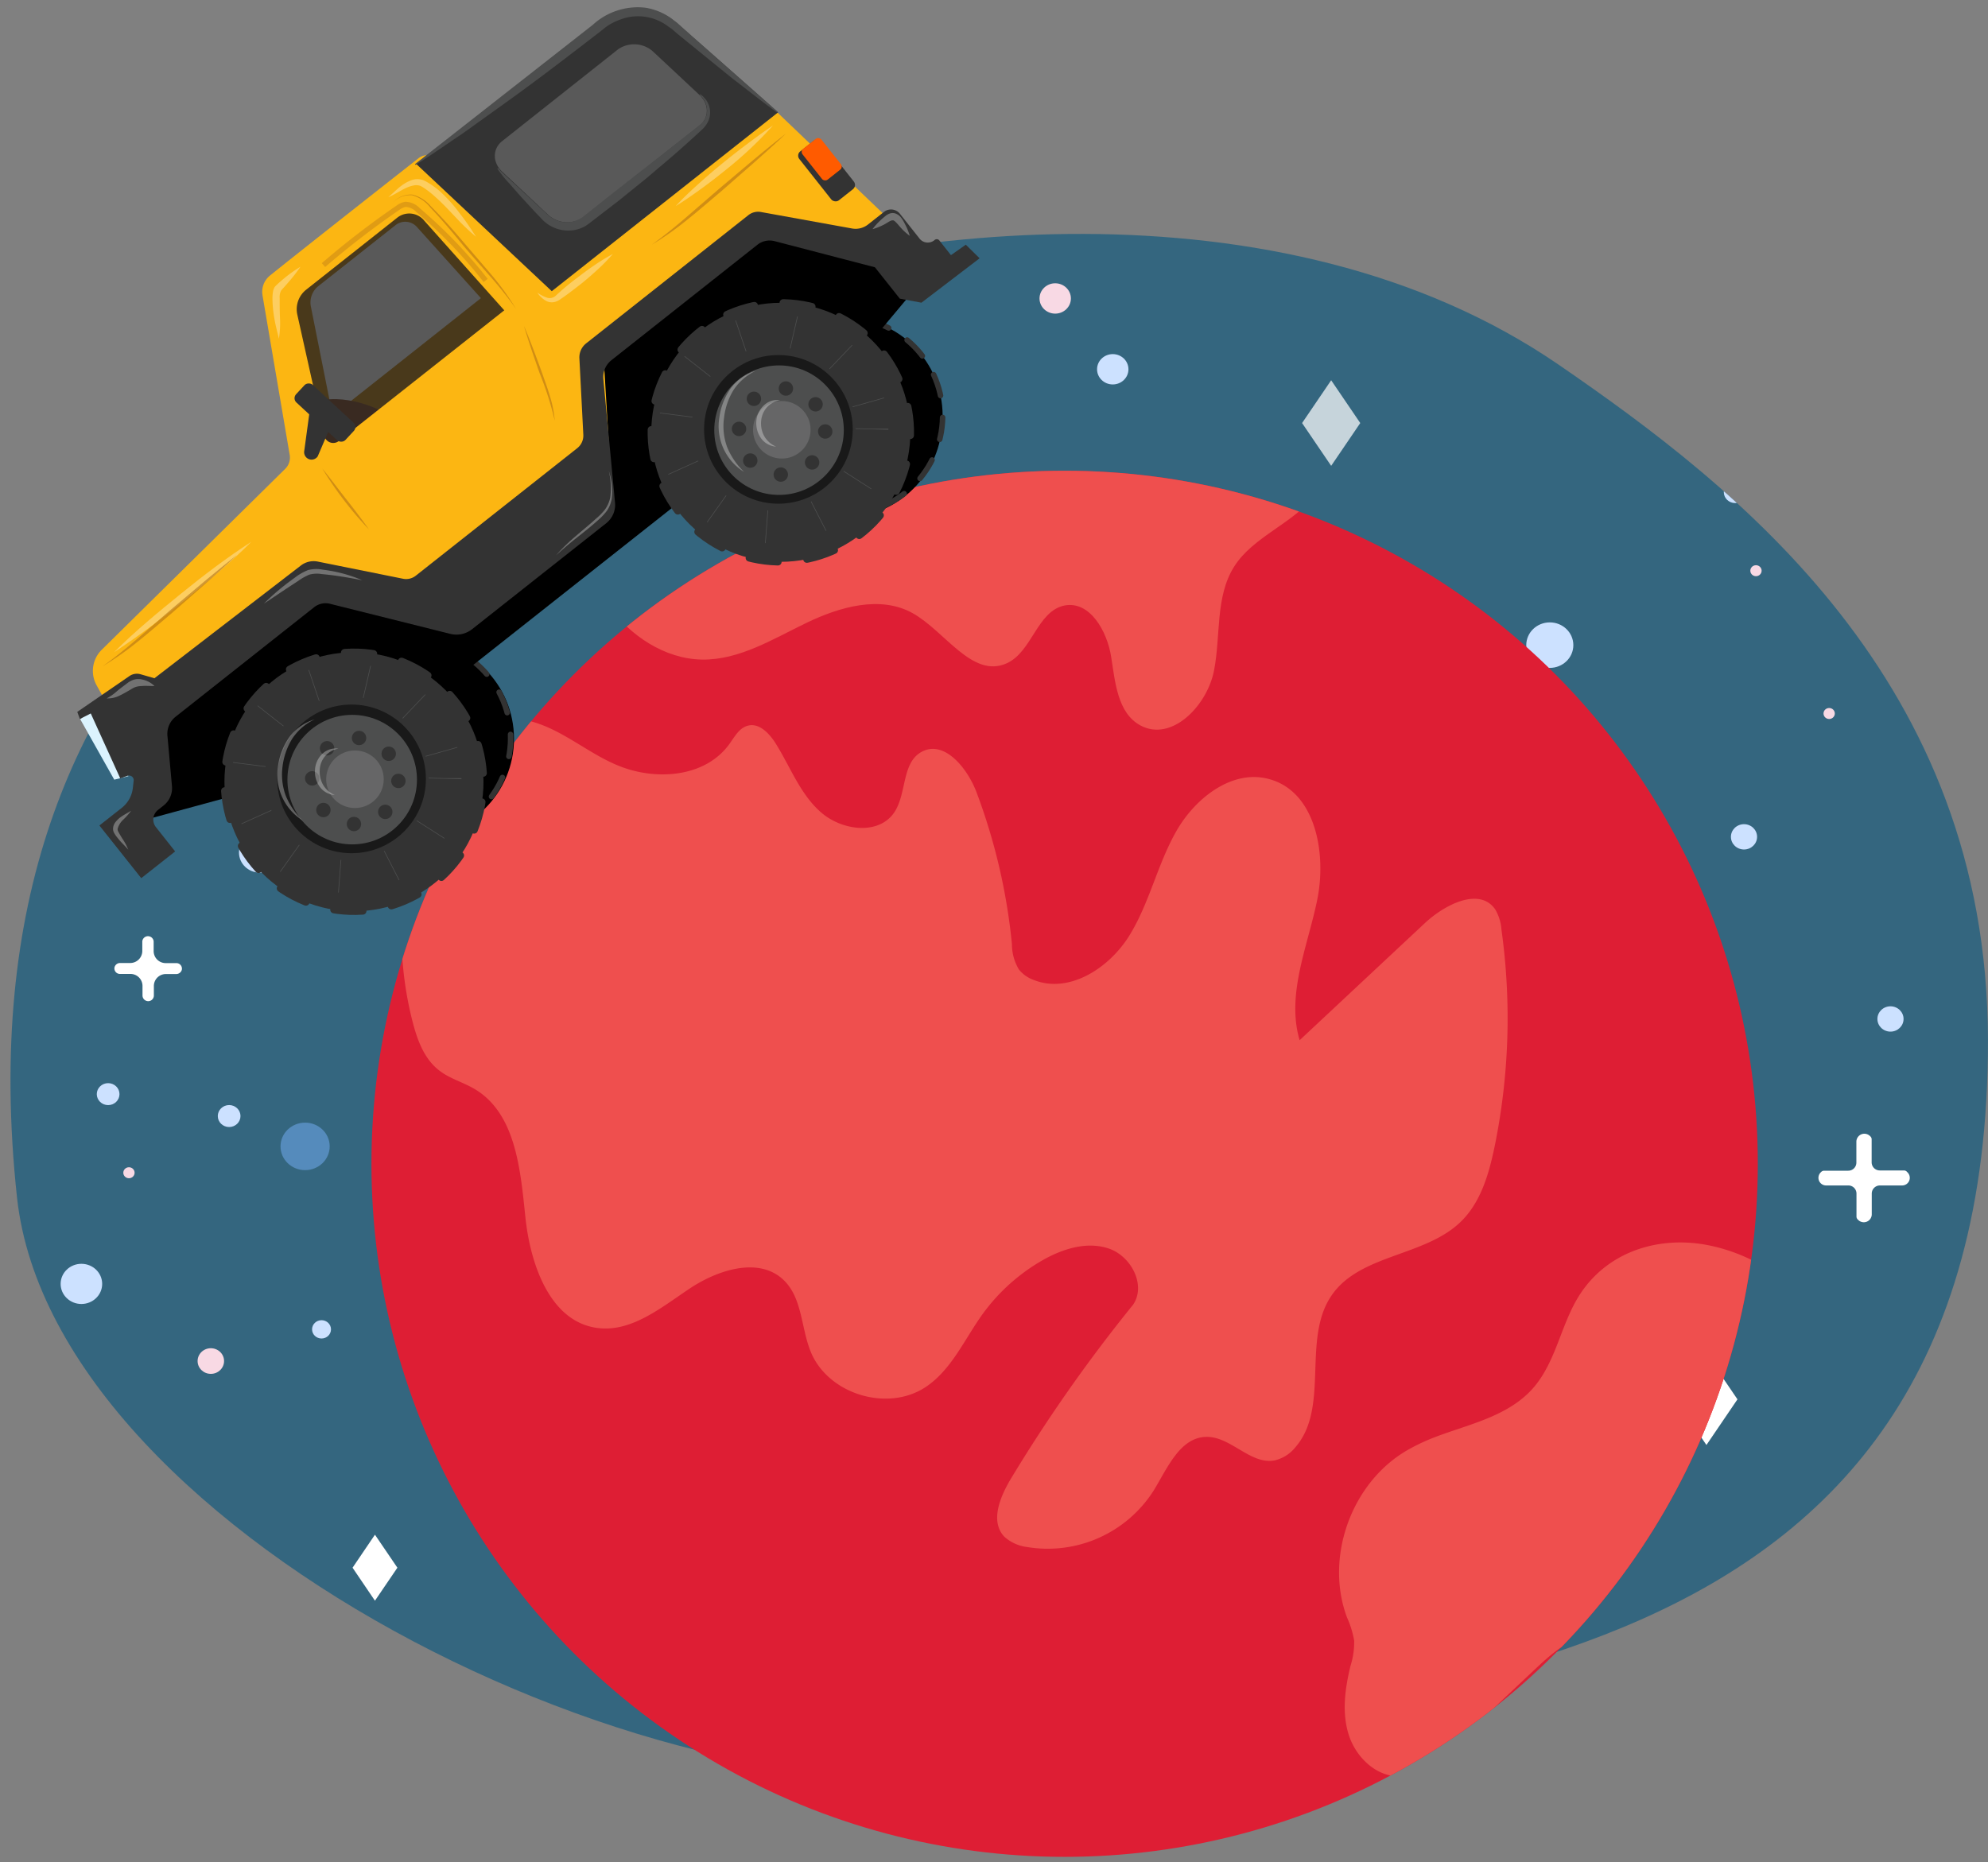 <svg xmlns="http://www.w3.org/2000/svg" xmlns:xlink="http://www.w3.org/1999/xlink" width="380" height="356" viewBox="0 0 380 356"><rect x="0" y="0" width="380" height="356" fill="#808080" stroke="none"/><defs><clipPath id="a"><path d="M297.94,69.73C244.85,33.27,167.06,43.06,124.59,59.06,71.82,79-9,115.6,3.25,228.93c7.08,65.39,130,124.88,195,108.24s182-10.57,181.74-138.4C379.89,130.17,332.15,93.24,297.94,69.73Z" fill="#34667f"/></clipPath><clipPath id="b"><circle cx="203.5" cy="222.5" r="132.5" fill="none"/></clipPath></defs><path d="M297.94,69.73C244.85,33.27,167.06,43.06,124.59,59.06,71.82,79-9,115.6,3.25,228.93c7.08,65.39,130,124.88,195,108.24s182-10.57,181.74-138.4C379.89,130.17,332.15,93.24,297.94,69.73Z" fill="#34667f"/><g clip-path="url(#a)"><ellipse cx="296.24" cy="123.34" rx="4.5" ry="4.35" fill="#cce1ff"/><ellipse cx="361.36" cy="194.81" rx="2.5" ry="2.42" fill="#cce1ff"/><ellipse cx="333.36" cy="159.99" rx="2.5" ry="2.42" fill="#cce1ff"/><ellipse cx="313.5" cy="213.77" rx="2.5" ry="2.42" fill="#f8d9e4"/><ellipse cx="326.5" cy="191.52" rx="2.5" ry="2.42" fill="#cce1ff"/><ellipse cx="326.5" cy="205.06" rx="2.5" ry="2.42" fill="#fffc92"/><ellipse cx="250.61" cy="231.28" rx="1" ry="0.97" fill="#cce1ff"/><polygon points="326.18 258.8 320.25 267.53 326.18 276.26 332.11 267.53 326.18 258.8" fill="#fff"/><ellipse cx="15.56" cy="245.46" rx="3.97" ry="3.84" fill="#cce1ff"/><ellipse cx="20.67" cy="209.18" rx="2.17" ry="2.1" fill="#cce1ff"/><ellipse cx="212.7" cy="70.6" rx="3" ry="2.9" fill="#cce1ff"/><ellipse cx="201.7" cy="57.06" rx="3" ry="2.9" fill="#f8d9e4"/><ellipse cx="139.7" cy="67.7" rx="3" ry="2.9" fill="#cce1ff"/><ellipse cx="231.7" cy="144.1" rx="3" ry="2.9" fill="#fffc92"/><ellipse cx="24.65" cy="224.21" rx="1.08" ry="1.05" fill="#f8d9e4"/><ellipse cx="331.67" cy="94.08" rx="2.17" ry="2.1" fill="#cce1ff"/><ellipse cx="335.65" cy="109.11" rx="1.08" ry="1.05" fill="#f8d9e4"/><ellipse cx="49.65" cy="162.99" rx="3.97" ry="3.84" fill="#cce1ff"/><ellipse cx="117.46" cy="228.81" rx="2.17" ry="2.1" fill="#cce1ff"/><ellipse cx="349.64" cy="136.41" rx="1.08" ry="1.05" fill="#f8d9e4"/><polygon points="254.45 89.06 260.01 80.88 254.45 72.7 248.89 80.88 254.45 89.06" fill="#fff" opacity="0.72"/><ellipse cx="58.32" cy="219.17" rx="4.7" ry="4.54" fill="#558bbc"/><path d="M363.92,223.77h-4.58a1.55,1.55,0,0,1-1.58-1.53v-4.43a.75.75,0,0,0-.28-.58,1.53,1.53,0,0,0-2.64,1v4.06a1.55,1.55,0,0,1-1.57,1.53h-4.59a.8.8,0,0,0-.6.27,1.46,1.46,0,0,0,1,2.55h4.21a1.55,1.55,0,0,1,1.57,1.53v4.43a.77.77,0,0,0,.28.58,1.52,1.52,0,0,0,2.64-.95v-4.06a1.56,1.56,0,0,1,1.58-1.53h4.2a1.46,1.46,0,0,0,1-2.55A.8.8,0,0,0,363.92,223.77Z" fill="#fff"/><ellipse cx="61.46" cy="254.15" rx="1.81" ry="1.75" fill="#cce1ff"/><ellipse cx="169.14" cy="219.2" rx="1.81" ry="1.75" fill="#fffc92"/><ellipse cx="91.6" cy="207.14" rx="0.72" ry="0.7" fill="#cce1ff"/><ellipse cx="74.25" cy="219.02" rx="0.72" ry="0.7" fill="#cce1ff"/><ellipse cx="43.8" cy="213.37" rx="2.17" ry="2.1" fill="#cce1ff"/><ellipse cx="40.3" cy="260.21" rx="2.53" ry="2.45" fill="#f8d9e4"/><polygon points="71.67 306.03 75.96 299.72 71.67 293.41 67.39 299.72 71.67 306.03" fill="#fff"/><polygon points="170.51 289.96 163.57 300.17 170.51 310.38 177.44 300.17 170.51 289.96" fill="#fff" opacity="0.72"/><path d="M27.2,180v1.85a2.31,2.31,0,0,1-2.34,2.26H23a1.1,1.1,0,0,0-1.1.78,1.05,1.05,0,0,0,1.05,1.31h1.95a2.3,2.3,0,0,1,2.34,2.26v1.84a1.09,1.09,0,0,0,.81,1.07,1.08,1.08,0,0,0,1.36-1v-1.89a2.29,2.29,0,0,1,2.33-2.26h1.91a1.11,1.11,0,0,0,1.1-.79,1.06,1.06,0,0,0-1.05-1.3h-2a2.3,2.3,0,0,1-2.33-2.26v-1.9a1.09,1.09,0,0,0-2.17,0Z" fill="#fff"/></g><circle cx="203.5" cy="222.5" r="132.5" fill="#de1e34"/><g clip-path="url(#b)"><path d="M78.91,195.51c.89,3.4,2.19,6.93,5,9.11,2,1.6,4.64,2.28,6.86,3.61,7.82,4.68,8.71,15.37,9.65,24.43s4.7,20,13.72,21.22c6.5.89,12.21-3.87,17.66-7.51s13.36-6.17,18.05-1.59c3.53,3.45,3.26,9.12,5.13,13.68,3.33,8.11,14.71,11.57,22,6.69,4.92-3.3,7.38-9.11,10.84-13.92a36.65,36.65,0,0,1,11.3-10.2c3.89-2.25,8.62-3.78,12.87-2.31s7.13,7,4.59,10.73a295.21,295.21,0,0,0-23.43,33.39c-2,3.38-3.91,8-1.21,10.92a7.9,7.9,0,0,0,4.35,2A24,24,0,0,0,220.5,285c2.63-4.27,5-10.14,10-10.29,4.72-.15,8.48,5.34,13.11,4.5a7.09,7.09,0,0,0,3.93-2.44c6.74-7.62,1.22-20.74,7-29.12,5.45-7.94,17.87-7.38,24.74-14.13,3.75-3.67,5.3-9,6.37-14.12A122.43,122.43,0,0,0,287,177.74a8.86,8.86,0,0,0-1.2-3.89c-3-4.31-9.65-.92-13.47,2.66l-23.91,22.36c-2.58-8.75,1.53-17.88,3.36-26.82s-.32-20.64-9.11-23.08c-7.05-2-14.17,3.55-17.8,9.9s-5.15,13.78-9,20-11.54,11.21-18.33,8.46a6.28,6.28,0,0,1-2.79-2,9.37,9.37,0,0,1-1.32-4.8,113.86,113.86,0,0,0-6.79-29.11c-1.76-4.63-6.21-10.07-10.53-7.65-3.8,2.13-2.75,8-5.21,11.6-3,4.35-10,3.43-14-.09s-5.84-8.71-8.65-13.17c-1.21-1.92-3.19-4-5.37-3.35-1.61.45-2.48,2.13-3.46,3.48-4.37,6.05-12.85,6.86-19.48,4.77-7.16-2.24-12.68-8.27-20.2-9.47C84.71,135.1,79.3,157,77.59,167.93A67.51,67.51,0,0,0,78.91,195.51Z" fill="#ef4f4e"/><path d="M134.25,126.1c7.1.08,13.48-3.92,19.86-7s14.17-5.33,20.36-1.86,11.37,12.49,17.92,9.59c4.9-2.16,5.83-10,11.09-11.07,4.85-.93,8.14,4.9,8.91,9.78s1.22,10.75,5.56,13.13c6,3.27,12.78-3.74,14.1-10.43s.21-14.14,3.85-19.91,11.29-8.23,15.54-13.74c6.32-8.2,2.69-21-5.38-27.48S227,59.19,216.65,59.43c-21,.47-41.47,6.73-61.58,12.94-6.65,2-13.33,4.25-19.44,7.63-5.49,3-10.61,6.89-16,10.15-3.6,2.19-8,4.77-9,9.16-1.39,5.57,2.45,12.18,5.6,16.45C120.41,121.47,127,126,134.25,126.1Z" fill="#ef4f4e"/><path d="M269.06,277.22c-10.71,6.14-15.89,20.47-11.59,32a18,18,0,0,1,1.37,4.42,14.69,14.69,0,0,1-.69,4.82c-1.06,4.36-1.7,9-.32,13.27s5.27,8,9.76,7.88c4-.09,7.27-3,10.17-5.73l15.66-14.75c2.64-2.48,5.4-5,8.85-6.13,3-.94,6.16-.69,9.27-.86,13.95-.75,26.14-10.15,33.15-21.83,6.26-10.42,10.69-24.39,4.58-35.8-4.5-8.42-13.23-14.49-22.52-16.4s-19.09.92-24.57,9.08c-4.09,6.08-4.7,14.11-10.2,19.3-5,4.73-12.18,6.05-18.39,8.54A37.53,37.53,0,0,0,269.06,277.22Z" fill="#ef4f4e"/></g><polygon points="141.35 21.47 107.84 47.95 89 28.95 122.5 2.48 141.35 21.47" fill="#333" opacity="0.5"/><path d="M63.9,87.35l36-28.42L80.32,34.19a2.38,2.38,0,0,0-1.44.5C74.3,38.29,60.52,49.13,55.65,53a3.36,3.36,0,0,0-1.24,3.1L58,79.85Zm-4.49-28.8a4,4,0,0,1,1.49-3.89L75.52,43.11a3,3,0,0,1,4.25.37L91.93,57,65.39,78a1.38,1.38,0,0,1-2.25-.73Z" fill="#614005"/><path d="M58.6,90.9S54.79,79.12,60,77s13.44,1.12,15.27,3.27S61,98.05,61,98.05Z" fill="#402211"/><path d="M79.28,35.46s24.12,23.61,22.77,23.91S61,90.63,61,90.63L52.82,56.37Z" fill="#333" opacity="0.5"/><circle cx="79.45" cy="141.24" r="18.8"/><circle cx="78.8" cy="141.16" r="18.8"/><circle cx="78.8" cy="141.16" r="18.8" transform="translate(-57.03 53.49) rotate(-27.99)" fill="none" stroke="#333" stroke-linecap="round" stroke-miterlimit="10" stroke-width="1.05" stroke-dasharray="4.22 4.22"/><circle cx="72.43" cy="137.75" r="10.54"/><circle cx="72.14" cy="137.86" r="9.17"/><circle cx="70.08" cy="136.59" r="4.13"/><circle cx="79.24" cy="141.38" r="6.42" stroke="#333" stroke-linecap="round" stroke-miterlimit="10" stroke-width="2.14" stroke-dasharray="0 5.13"/><circle cx="161.3" cy="80.14" r="18.8"/><circle cx="161.38" cy="79.49" r="18.8"/><circle cx="161.38" cy="79.49" r="18.8" transform="translate(-18.45 74.63) rotate(-24.68)" fill="none" stroke="#333" stroke-linecap="round" stroke-miterlimit="10" stroke-width="1.05" stroke-dasharray="4.22 4.22"/><circle cx="154.28" cy="76.65" r="10.54"/><circle cx="154.71" cy="76.19" r="9.17"/><circle cx="151.93" cy="75.49" r="4.13"/><circle cx="161.82" cy="79.71" r="6.42" stroke="#333" stroke-linecap="round" stroke-miterlimit="10" stroke-width="2.14" stroke-dasharray="0 5.13"/><polygon points="176.83 52.95 162.2 70.44 66.23 146.27 27.85 156.71 28.09 135.51 155.07 35.16 176.83 52.95"/><polygon points="15.34 137.51 21.84 149.06 24.55 148.39 17.91 135.19 15.34 137.51" fill="#dbf3fe"/><path d="M148.74,21.64a3.35,3.35,0,0,0-4.41-.19L108.8,50.05a2.83,2.83,0,0,1-3.68-.1L83.55,30.37A2.77,2.77,0,0,0,80,30.25c-5.61,4.4-22.46,17.65-28.37,22.41a4,4,0,0,0-1.45,3.82L55.38,87a3,3,0,0,1-.84,2.61l-35.1,34.62a5.67,5.67,0,0,0-1,6.74L24,141,61,113.3,84.26,118l32.53-26.29-1.44-24,30.39-23.41L170,49.16l3.77-3.58ZM62,83.35l-5.17-23.2a4.76,4.76,0,0,1,1.7-4.77L75.93,41.62a3.69,3.69,0,0,1,5.19.6L96.39,59.33l-31.64,25A1.74,1.74,0,0,1,62,83.35Z" fill="#fcb612"/><rect x="155.25" y="26.6" width="5.5" height="11.92" rx="1.03" transform="translate(13.85 104.98) rotate(-38.32)" fill="#333"/><rect x="154.77" y="26.69" width="4.58" height="7.52" rx="0.75" transform="translate(14.96 103.94) rotate(-38.32)" fill="#ff5b00"/><path d="M14.77,136.1l10-6.87a2.51,2.51,0,0,1,2.08-.33l2.67.77,28-21.56a4,4,0,0,1,3.2-.75L77,110.64a3,3,0,0,0,2.52-.61l30.81-24.34a3.07,3.07,0,0,0,1.17-2.58l-.75-14.6a3.41,3.41,0,0,1,1.3-2.87l31-24.51a3,3,0,0,1,2.39-.6l17.41,3.15a3.83,3.83,0,0,0,3.08-.77L169,40.49a2.17,2.17,0,0,1,3,.36l3.77,4.77a2,2,0,0,0,2.8.33l.12-.1a.63.63,0,0,1,.87.13l2.21,2.8,2.84-2,2.64,2.6-11.12,8.49L172,57.1l-4.76-6-19.19-5a3.77,3.77,0,0,0-3.27.69L116.89,68.85a4.12,4.12,0,0,0-1.56,3.65l2.23,23.6a4.48,4.48,0,0,1-1.67,3.92L90.24,120.29a4.83,4.83,0,0,1-4.18.89l-23-5.75a3.52,3.52,0,0,0-3,.65L33.6,137A4.16,4.16,0,0,0,32,140.63l.87,9.66a4.21,4.21,0,0,1-1.59,3.7l-1.09.87a2.33,2.33,0,0,0-.39,3.27l3.68,4.65L27,167.89l-8-10.07,4.3-3.39a5.65,5.65,0,0,0,2.09-3.75l.16-1.42a.89.89,0,0,0-1.18-.94l-1.38.5L17.35,136.4l-2.08,1.06Z" fill="#333"/><rect x="59.82" y="72.45" width="4.59" height="12.86" rx="1.11" transform="translate(-37.96 70.79) rotate(-47.16)" fill="#333"/><path d="M59.33,77.57l-1.19,8.76a1.42,1.42,0,0,0,2.59.92l2.81-6.57Z" fill="#333"/><circle cx="67.66" cy="149.46" r="24.76" fill="#333"/><circle cx="67.66" cy="149.46" r="24.76" transform="translate(-96.26 156.32) rotate(-68.04)" fill="none" stroke="#333" stroke-linecap="round" stroke-miterlimit="10" stroke-width="1.39" stroke-dasharray="5.55 5.55"/><circle cx="67.2" cy="148.91" r="14.21" fill="#191919"/><circle cx="67.32" cy="149.05" r="12.38" fill="#4d4e4e"/><circle cx="67.85" cy="148.98" r="5.5" fill="#666667"/><circle cx="67.9" cy="149.3" r="8.25" fill="none" stroke="#333" stroke-linecap="round" stroke-miterlimit="10" stroke-width="2.75" stroke-dasharray="0 6.6"/><circle cx="66.27" cy="148.77" r="18.8" fill="none" stroke="#4d4e4e" stroke-miterlimit="10" stroke-width="6.27" stroke-dasharray="0.12 10.15"/><circle cx="149.25" cy="82.65" r="24.76" fill="#333"/><circle cx="149.25" cy="82.65" r="24.76" transform="translate(7.62 177.77) rotate(-62.86)" fill="none" stroke="#333" stroke-linecap="round" stroke-miterlimit="10" stroke-width="1.39" stroke-dasharray="5.55 5.55"/><circle cx="148.79" cy="82.09" r="14.21" fill="#191919"/><circle cx="148.91" cy="82.24" r="12.38" fill="#4d4e4e"/><circle cx="149.44" cy="82.17" r="5.5" fill="#666667"/><circle cx="149.49" cy="82.49" r="8.25" fill="none" stroke="#333" stroke-linecap="round" stroke-miterlimit="10" stroke-width="2.75" stroke-dasharray="0 6.6"/><circle cx="147.87" cy="81.96" r="18.8" fill="none" stroke="#4d4e4e" stroke-miterlimit="10" stroke-width="6.27" stroke-dasharray="0.12 10.15"/><path d="M61.83,50.68A164.86,164.86,0,0,1,76,39.76a3.48,3.48,0,0,1,1.5-.69,3.42,3.42,0,0,1,2.41,1.1A91.76,91.76,0,0,1,92.83,53.62" fill="none" stroke="#e09c14" stroke-miterlimit="10" stroke-width="0.98"/><g opacity="0.33"><path d="M21.82,124.68c4-4,8.33-7.57,12.69-11.11s8.83-6.95,13.55-10c-4,4-8.33,7.58-12.69,11.12S26.53,121.58,21.82,124.68Z" fill="#fff"/></g><g opacity="0.58"><path d="M61.6,89.57c1.56,1.9,3,3.86,4.52,5.79s3,3.87,4.42,5.87a63.51,63.51,0,0,1-4.78-5.59A67.84,67.84,0,0,1,61.6,89.57Z" fill="#af7014"/></g><g opacity="0.58"><path d="M100.16,62.32c1.25,2.93,2.34,5.92,3.43,8.91.52,1.5,1.08,3,1.53,4.53a21.51,21.51,0,0,1,.92,4.69,59.71,59.71,0,0,0-2.88-9.07C102.12,68.38,101.05,65.38,100.16,62.32Z" fill="#af7014"/></g><g opacity="0.58"><path d="M75,38.85a4.64,4.64,0,0,1,3.79-1.65,6.84,6.84,0,0,1,3.58,2.25c2,2,3.91,4.12,5.74,6.28l5.54,6.46a53.41,53.41,0,0,1,5,6.88,71.79,71.79,0,0,0-5.3-6.62c-1.85-2.14-3.78-4.24-5.57-6.44s-3.63-4.34-5.58-6.39a6.75,6.75,0,0,0-3.43-2.3A4.55,4.55,0,0,0,75,38.85Z" fill="#af7014"/></g><g opacity="0.58"><path d="M150.24,25.53c-2,1.91-4.1,3.76-6.17,5.61l-6.28,5.49c-2.13,1.79-4.23,3.62-6.4,5.36a57.91,57.91,0,0,1-6.83,4.81c2.26-1.62,4.41-3.37,6.52-5.18l6.3-5.46,6.38-5.38C145.9,29,148.05,27.24,150.24,25.53Z" fill="#af7014"/></g><g opacity="0.58"><path d="M45.28,106.12c-2,1.91-4.09,3.77-6.17,5.62l-6.28,5.49c-2.13,1.79-4.22,3.62-6.4,5.36a59.1,59.1,0,0,1-6.83,4.81c2.27-1.62,4.42-3.38,6.53-5.18l6.29-5.46,6.38-5.38C40.94,109.6,43.09,107.84,45.28,106.12Z" fill="#af7014"/></g><g opacity="0.33"><path d="M53.31,64.76c-.29-1.28-.65-2.54-.86-3.84a22.54,22.54,0,0,1-.37-4,6.6,6.6,0,0,1,.09-1.06,2.7,2.7,0,0,1,.15-.61c.06-.12.09-.22.16-.34a1.9,1.9,0,0,1,.23-.27c.51-.5,1-.92,1.5-1.34A25.63,25.63,0,0,1,57.43,51,31.07,31.07,0,0,1,55,54.11c-.41.49-.89,1-1.26,1.43A2.69,2.69,0,0,0,53.46,57c0,1.24,0,2.54.06,3.84A18.72,18.72,0,0,1,53.31,64.76Z" fill="#fff"/></g><g opacity="0.33"><path d="M74.21,37.72c1.39-1.18,2.57-2.64,4.56-3.31a3.21,3.21,0,0,1,1.61-.1,2.72,2.72,0,0,1,.79.26c.25.11.43.23.65.35a16.16,16.16,0,0,1,2.3,1.68,29.07,29.07,0,0,1,3.72,4.14C89,42.21,90,43.72,91,45.27a42.1,42.1,0,0,1-4-3.83c-1.26-1.32-2.48-2.64-3.81-3.81A17.68,17.68,0,0,0,81.14,36c-.18-.11-.37-.25-.54-.34a1.66,1.66,0,0,0-.48-.19,2.38,2.38,0,0,0-1.1,0C77.42,35.76,75.9,37,74.21,37.72Z" fill="#fff"/></g><g opacity="0.33"><path d="M147.75,24a74.38,74.38,0,0,1-8.81,8.31c-1.56,1.26-3.15,2.51-4.78,3.69s-3.28,2.35-5,3.4c1.37-1.5,2.84-2.88,4.34-4.23s3-2.65,4.58-3.93,3.14-2.52,4.75-3.72S146.05,25.12,147.75,24Z" fill="#fff"/></g><g opacity="0.33"><path d="M102.7,55.93a6.85,6.85,0,0,0,1.92,1,1.72,1.72,0,0,0,1.68-.46c1.07-1,2.24-2,3.4-2.88s2.36-1.82,3.6-2.66a38.4,38.4,0,0,1,3.84-2.37A37,37,0,0,1,114,51.75c-1.1,1-2.25,2-3.42,2.9s-2.33,1.81-3.63,2.67a2.89,2.89,0,0,1-1.24.47,2.36,2.36,0,0,1-1.3-.25A4.9,4.9,0,0,1,102.7,55.93Z" fill="#fff"/></g><g opacity="0.31"><path d="M20.39,133.52a9.46,9.46,0,0,0,2-1.41c.64-.52,1.28-1,2-1.54a3.92,3.92,0,0,1,1.31-.66,3.32,3.32,0,0,1,1.47,0,4.74,4.74,0,0,1,2.37,1.25c-.91,0-1.74-.07-2.48,0a4.48,4.48,0,0,0-1,.14,3.69,3.69,0,0,0-.94.44c-.7.41-1.44.85-2.21,1.22A5,5,0,0,1,20.39,133.52Z" fill="#fff"/></g><g opacity="0.31"><path d="M50.44,115.41a43.48,43.48,0,0,1,3.94-3.49c.69-.55,1.4-1.06,2.11-1.58A10.42,10.42,0,0,1,58.85,109a6.17,6.17,0,0,1,2.79-.1c.87.12,1.75.25,2.61.44a26.54,26.54,0,0,1,5,1.6q-2.58-.52-5.15-.89c-.86-.11-1.72-.22-2.58-.29a5.49,5.49,0,0,0-2.41.11A10.93,10.93,0,0,0,57,111.06L54.8,112.5Z" fill="#fff"/></g><g opacity="0.31"><path d="M148.36,85.39a3.92,3.92,0,0,1-2.85-1.55,4.94,4.94,0,0,1-.94-3.24A4.57,4.57,0,0,1,146,77.51a3.69,3.69,0,0,1,3.1-1A4.44,4.44,0,0,0,146.48,78a4.53,4.53,0,0,0-1,2.64,5,5,0,0,0,.63,2.79A4.75,4.75,0,0,0,148.36,85.39Z" fill="#fff"/></g><g opacity="0.31"><path d="M64,152a3.87,3.87,0,0,1-2.85-1.54,4.9,4.9,0,0,1-.94-3.25,4.57,4.57,0,0,1,1.39-3.08,3.73,3.73,0,0,1,3.1-1,4.26,4.26,0,0,0-3.58,4.11,5.05,5.05,0,0,0,.63,2.79A4.73,4.73,0,0,0,64,152Z" fill="#fff"/></g><g opacity="0.31"><path d="M142.24,90.23a10.26,10.26,0,0,1-4.74-10.4,12.71,12.71,0,0,1,2.17-5.59,9.55,9.55,0,0,1,4.84-3.37,10.4,10.4,0,0,0-4.32,3.73,13,13,0,0,0-1.8,5.35A11.53,11.53,0,0,0,139,85.5,13.76,13.76,0,0,0,142.24,90.23Z" fill="#fff"/></g><g opacity="0.31"><path d="M57.89,156.89a10.31,10.31,0,0,1-4.75-10.4,12.56,12.56,0,0,1,2.18-5.59,9.51,9.51,0,0,1,4.83-3.37,10.43,10.43,0,0,0-4.31,3.73A13.14,13.14,0,0,0,54,146.6a11.63,11.63,0,0,0,.63,5.55A13.71,13.71,0,0,0,57.89,156.89Z" fill="#fff"/></g><g opacity="0.31"><path d="M116.37,90.06a11.72,11.72,0,0,1,.59,5.13,5.8,5.8,0,0,1-.95,2.46,12.11,12.11,0,0,1-1.81,1.9c-1.29,1.15-2.64,2.22-4,3.29s-2.66,2.18-3.92,3.34a36,36,0,0,1,3.69-3.61c1.3-1.13,2.64-2.2,3.9-3.36a12,12,0,0,0,1.77-1.8,6,6,0,0,0,1-2.28A13.6,13.6,0,0,0,116.37,90.06Z" fill="#fff"/></g><g opacity="0.31"><path d="M24.52,162.46c-.5-.61-1.08-1.14-1.61-1.74-.25-.31-.52-.61-.76-.94a5.74,5.74,0,0,1-.34-.55,1.55,1.55,0,0,1-.2-.75,2.13,2.13,0,0,1,.49-1.34,5.16,5.16,0,0,1,.92-.89c.67-.48,1.36-.83,2.05-1.25a12.44,12.44,0,0,1-1.59,1.78,3.72,3.72,0,0,0-1,1.7.79.79,0,0,0,.07.39c.07.15.16.32.25.48q.29.5.6,1A10.64,10.64,0,0,1,24.52,162.46Z" fill="#fff"/></g><g opacity="0.31"><path d="M166.78,43.81A12.08,12.08,0,0,1,168.43,42c.3-.29.59-.51.94-.8a2.48,2.48,0,0,1,.69-.37,1.78,1.78,0,0,1,.95-.06,2.41,2.41,0,0,1,1.31.94,7.73,7.73,0,0,1,.64,1.09,11.48,11.48,0,0,1,.94,2.29,11.12,11.12,0,0,1-1.81-1.66c-.51-.59-1.08-1.29-1.39-1.31-.12,0-.3,0-.62.17s-.67.41-1,.59A11.19,11.19,0,0,1,166.78,43.81Z" fill="#fff"/></g><path d="M129.45,4.51c-7.42-6.43-14.71-.58-14.71-.58L79.57,31.35l25.9,24.32,43.25-34.18S136.87,10.94,129.45,4.51ZM133.71,24,111.52,41.53a5.39,5.39,0,0,1-6.79-.51L96,32.83c-1.88-1.76-1.89-4.38,0-5.86L118.13,9.44a5.39,5.39,0,0,1,6.79.5l8.77,8.2C135.57,19.9,135.58,22.52,133.71,24Z" fill="#333"/><path d="M148.57,21.54c-2.94-2.12-5.74-4.38-8.61-6.57l-8.39-6.81-2.09-1.7-1-.87-1-.71a9.51,9.51,0,0,0-8.87-1.16,11.91,11.91,0,0,0-2.13,1c-.17.1-.32.21-.48.32s-.25.18-.45.34l-1.06.84c-5.71,4.39-11.41,8.79-17.27,13l-8.79,6.3c-3,2-5.93,4.1-9,6l-.11-.14,34-26.64A12.7,12.7,0,0,1,123.4,1.48a11.72,11.72,0,0,1,5,2.09l1.08.83,1,.9,2,1.79L148.69,21.4Z" fill="#4d4e4e"/><path d="M133.85,18a5,5,0,0,1,1.26,1.32,4.19,4.19,0,0,1,.61,1.82,4.07,4.07,0,0,1-.33,2,5,5,0,0,1-1.21,1.64c-1.71,1.59-3.43,3.15-5.19,4.68s-3.54,3-5.3,4.52l-5.42,4.38-5.52,4.25-.35.26-.49.34a7.24,7.24,0,0,1-1.06.49,6.49,6.49,0,0,1-2.2.38,6.89,6.89,0,0,1-4.06-1.3,7.68,7.68,0,0,1-.82-.69l-.61-.64q-.61-.62-1.2-1.26l-2.37-2.57-2.31-2.63a21.45,21.45,0,0,1-2.21-2.75l.15-.11.57.64c.2.2.42.39.63.59l1.27,1.19,2.56,2.37,2.55,2.37,1.28,1.18a10.33,10.33,0,0,0,1.3,1.11,5.21,5.21,0,0,0,6.3-.32l5.46-4.34,11-8.6,5.48-4.3a3.55,3.55,0,0,0,1.54-2.87,4.18,4.18,0,0,0-1.39-3Z" fill="#4d4e4e"/></svg>
